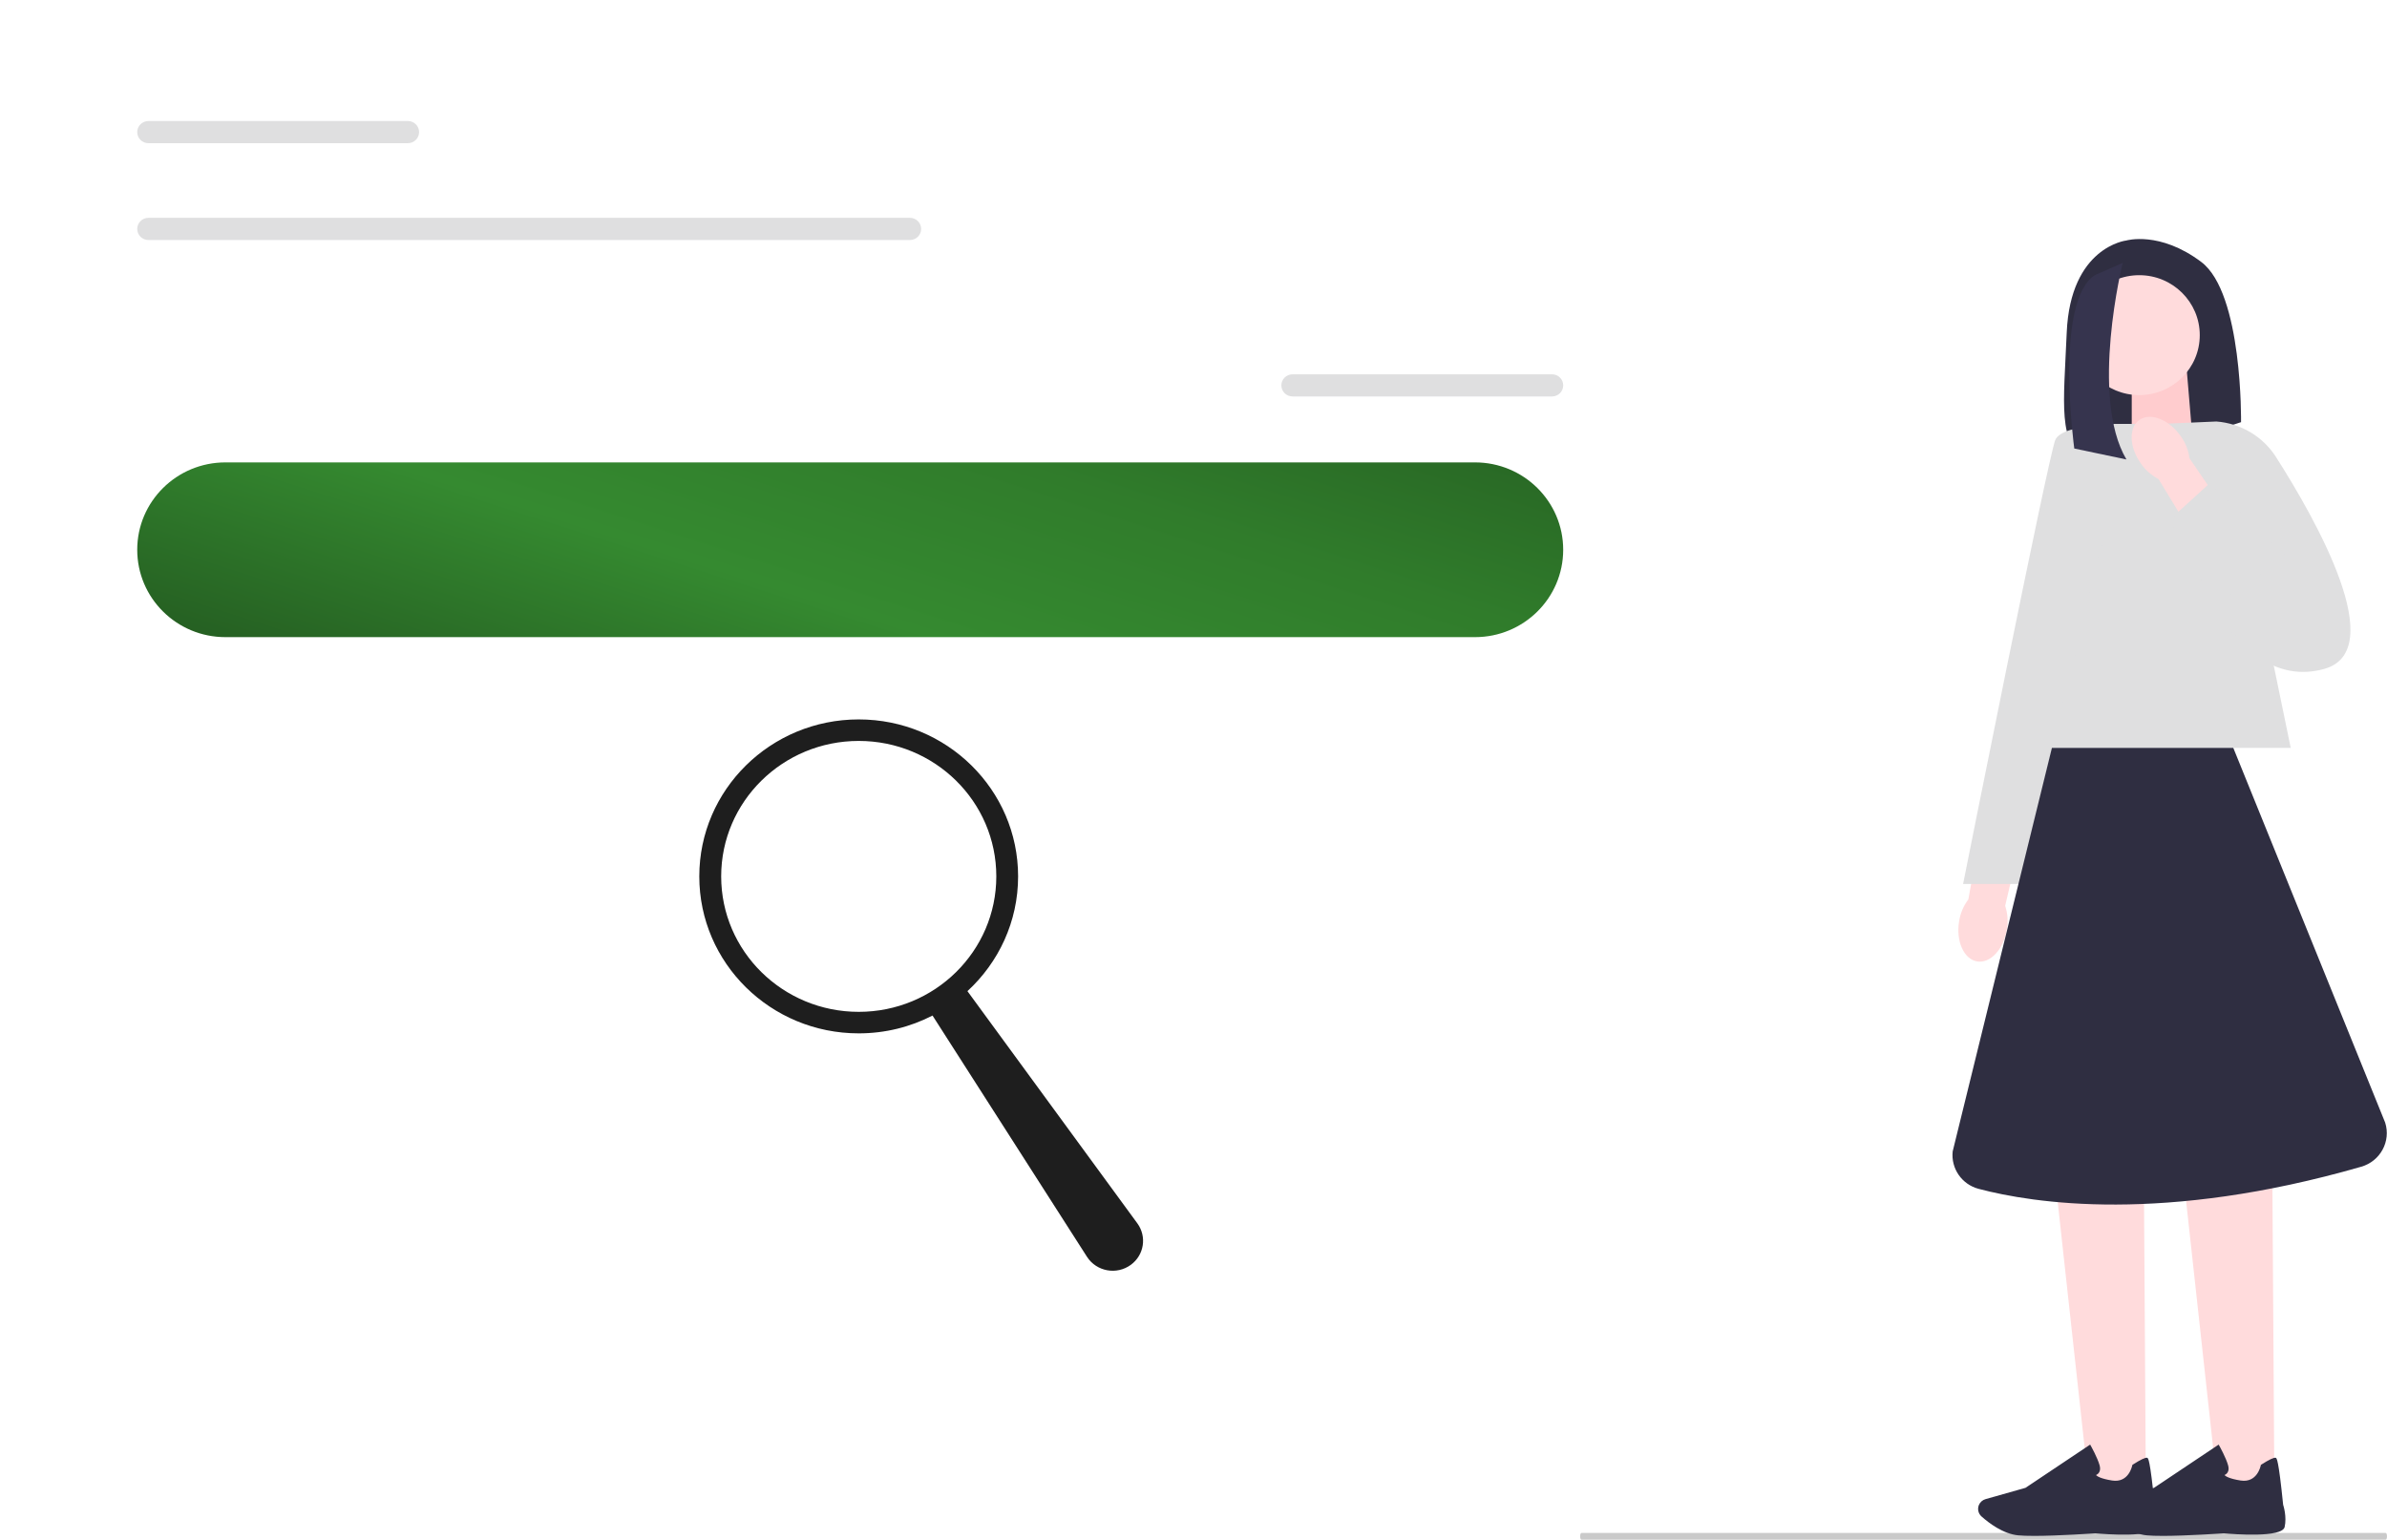 <svg width="355" height="229" viewBox="0 0 355 229" fill="none" xmlns="http://www.w3.org/2000/svg">
<g filter="url(#filter0_dddd_370_89)">
<rect x="3" width="308" height="176" rx="5" fill="white"/>
</g>
<path d="M33.524 68.773H219.366C226.61 68.773 232.481 74.59 232.481 81.767C232.481 88.945 226.61 94.762 219.366 94.762H33.524C26.281 94.762 20.409 88.945 20.409 81.767C20.409 74.59 26.281 68.773 33.524 68.773Z" fill="url(#paint0_linear_370_89)"/>
<path d="M235 228.5C235 228.777 235.087 229 235.195 229H354.805C354.913 229 355 228.777 355 228.5C355 228.223 354.913 228 354.805 228H235.195C235.087 228 235 228.223 235 228.5Z" fill="#CACACA"/>
<path d="M192.234 55.67H230.818C231.741 55.67 232.485 56.407 232.485 57.318C232.485 58.228 231.741 58.965 230.818 58.965H192.234C191.312 58.965 190.567 58.228 190.567 57.318C190.567 56.407 191.312 55.67 192.234 55.67Z" fill="#DFDFE0"/>
<path d="M22.076 18H60.66C61.583 18 62.328 18.738 62.328 19.648C62.328 20.558 61.583 21.296 60.66 21.296H22.076C21.154 21.3 20.409 20.562 20.409 19.648C20.409 18.738 21.154 18 22.076 18Z" fill="#DFDFE0"/>
<path d="M22.076 32.398H135.327C136.25 32.398 136.995 33.136 136.995 34.05C136.995 34.96 136.25 35.698 135.327 35.698H22.076C21.154 35.698 20.409 34.96 20.409 34.05C20.409 33.14 21.154 32.398 22.076 32.398Z" fill="#DFDFE0"/>
<path d="M104 130.346C104 143.239 114.615 153.693 127.708 153.693C131.673 153.693 135.408 152.736 138.687 151.043L161.66 186.924C163.069 189.119 166.075 189.669 168.188 188.114C170.162 186.661 170.587 183.922 169.148 181.948L143.879 147.413C148.513 143.15 151.415 137.08 151.415 130.346C151.415 117.453 140.8 107 127.708 107C114.615 107 104 117.453 104 130.346ZM107.255 130.346C107.255 119.223 116.413 110.199 127.714 110.199C139.015 110.199 148.173 119.217 148.173 130.346C148.173 141.469 139.015 150.493 127.714 150.493C116.419 150.493 107.255 141.475 107.255 130.346Z" fill="#1E1E1E"/>
<path d="M316.233 35.769C316.233 35.769 307.905 36.699 307.367 49.478C306.917 60.127 306.003 66.061 310.377 68.282C311.939 69.076 313.776 69.144 315.448 68.603L333.293 62.789C333.293 62.789 333.56 43.624 327.381 38.965C321.202 34.306 316.233 35.769 316.233 35.769Z" fill="#2F2E41"/>
<path d="M326.07 65.139L317.038 68.082V55.199H325.232L326.07 65.139Z" fill="#FFCCCE"/>
<path d="M298.46 138.264C297.97 141.215 295.984 143.332 294.025 142.992C292.062 142.651 290.873 139.981 291.362 137.029C291.54 135.847 292.014 134.728 292.738 133.77L294.976 121.292L301.066 122.555L298.213 134.72C298.59 135.871 298.675 137.086 298.46 138.264Z" fill="#FFDBDC"/>
<path d="M319.138 221.234H310.681L305.772 176.447H318.851L319.138 221.234Z" fill="#FFDBDC"/>
<path d="M302.442 228.431C301.552 228.431 300.759 228.411 300.164 228.354C297.918 228.15 295.773 226.506 294.697 225.548C294.215 225.119 294.057 224.429 294.308 223.836C294.49 223.411 294.851 223.094 295.3 222.966L301.236 221.286L310.851 214.858L310.96 215.051C311 215.123 311.943 216.807 312.259 217.946C312.38 218.379 312.348 218.74 312.166 219.02C312.04 219.213 311.862 219.325 311.721 219.389C311.895 219.57 312.441 219.934 314.12 220.199C316.577 220.584 317.086 218.066 317.111 217.962L317.127 217.878L317.2 217.829C318.365 217.084 319.085 216.747 319.332 216.819C319.486 216.863 319.745 216.943 320.441 223.8C320.51 224.016 320.999 225.592 320.668 227.103C320.307 228.747 313.068 228.182 311.62 228.05C311.579 228.054 306.161 228.435 302.446 228.435H302.442V228.431Z" fill="#2F2E41"/>
<path d="M338.25 221.234H329.788L324.884 176.447H337.958L338.25 221.234Z" fill="#FFDBDC"/>
<path d="M321.554 228.431C320.663 228.431 319.87 228.411 319.276 228.354C317.03 228.15 314.885 226.506 313.809 225.548C313.327 225.119 313.169 224.429 313.42 223.836C313.602 223.411 313.962 223.094 314.412 222.966L320.348 221.286L329.962 214.858L330.072 215.051C330.112 215.123 331.055 216.807 331.371 217.946C331.492 218.379 331.46 218.74 331.278 219.02C331.152 219.213 330.974 219.325 330.832 219.389C331.006 219.57 331.553 219.934 333.232 220.199C335.688 220.584 336.198 218.066 336.223 217.962L336.239 217.878L336.312 217.829C337.481 217.084 338.197 216.747 338.444 216.819C338.598 216.863 338.857 216.943 339.553 223.8C339.622 224.016 340.111 225.592 339.779 227.103C339.419 228.747 332.18 228.182 330.731 228.05C330.691 228.054 325.273 228.435 321.558 228.435H321.554V228.431Z" fill="#2F2E41"/>
<path d="M340.682 111.232H299.581L314.355 63.054H330.744L340.682 111.232Z" fill="#DFDFE0"/>
<path d="M316.941 63.058C316.941 63.058 306.731 62.793 305.659 65.456C304.587 68.118 291.957 131.472 291.957 131.472H300.285L316.941 63.062V63.058Z" fill="#DFDFE0"/>
<path d="M318.155 58.764C323.125 58.764 327.154 54.771 327.154 49.846C327.154 44.922 323.125 40.929 318.155 40.929C313.184 40.929 309.155 44.922 309.155 49.846C309.155 54.771 313.184 58.764 318.155 58.764Z" fill="#FFDBDC"/>
<path d="M315.694 39.097C315.694 39.097 310.741 59.024 316.249 68.338L308.491 66.707C308.491 66.707 305.485 44.899 311.53 40.933L315.694 39.097Z" fill="#36344E"/>
<path d="M332.14 111.232H305.165L290.407 171.251C290.136 173.785 291.759 176.15 294.244 176.812C302.341 178.961 321.772 182.004 351.179 173.524C354.007 172.71 355.614 169.751 354.727 166.965L332.14 111.232Z" fill="#2F2E41"/>
<path d="M321.234 63.054L329.623 62.689C333.256 62.962 336.542 64.918 338.489 67.969C344.417 77.256 355.508 96.826 345.606 99.508C332.552 103.041 326.228 83.374 326.228 83.374L321.234 63.054Z" fill="#DFDFE0"/>
<path d="M318.357 68.884C316.633 66.43 316.572 63.539 318.215 62.428C319.862 61.318 322.594 62.412 324.318 64.866C325.022 65.837 325.467 66.967 325.621 68.154L332.787 78.651L327.531 81.951L321.024 71.253C319.943 70.688 319.029 69.874 318.357 68.884Z" fill="#FFDBDC"/>
<path d="M322.598 77.372L328.518 71.975L340.225 82.773L329.339 90.146L322.598 77.372Z" fill="#DFDFE0"/>
<defs>
<filter id="filter0_dddd_370_89" x="0" y="-4" width="355" height="217" filterUnits="userSpaceOnUse" color-interpolation-filters="sRGB">
<feFlood flood-opacity="0" result="BackgroundImageFix"/>
<feColorMatrix in="SourceAlpha" type="matrix" values="0 0 0 0 0 0 0 0 0 0 0 0 0 0 0 0 0 0 127 0" result="hardAlpha"/>
<feOffset dx="2" dy="1"/>
<feGaussianBlur stdDeviation="2.5"/>
<feColorMatrix type="matrix" values="0 0 0 0 0.639 0 0 0 0 0.639 0 0 0 0 0.639 0 0 0 0.1 0"/>
<feBlend mode="normal" in2="BackgroundImageFix" result="effect1_dropShadow_370_89"/>
<feColorMatrix in="SourceAlpha" type="matrix" values="0 0 0 0 0 0 0 0 0 0 0 0 0 0 0 0 0 0 127 0" result="hardAlpha"/>
<feOffset dx="7" dy="6"/>
<feGaussianBlur stdDeviation="4.5"/>
<feColorMatrix type="matrix" values="0 0 0 0 0.639 0 0 0 0 0.639 0 0 0 0 0.639 0 0 0 0.09 0"/>
<feBlend mode="normal" in2="effect1_dropShadow_370_89" result="effect2_dropShadow_370_89"/>
<feColorMatrix in="SourceAlpha" type="matrix" values="0 0 0 0 0 0 0 0 0 0 0 0 0 0 0 0 0 0 127 0" result="hardAlpha"/>
<feOffset dx="16" dy="13"/>
<feGaussianBlur stdDeviation="6"/>
<feColorMatrix type="matrix" values="0 0 0 0 0.639 0 0 0 0 0.639 0 0 0 0 0.639 0 0 0 0.05 0"/>
<feBlend mode="normal" in2="effect2_dropShadow_370_89" result="effect3_dropShadow_370_89"/>
<feColorMatrix in="SourceAlpha" type="matrix" values="0 0 0 0 0 0 0 0 0 0 0 0 0 0 0 0 0 0 127 0" result="hardAlpha"/>
<feOffset dx="29" dy="22"/>
<feGaussianBlur stdDeviation="7.5"/>
<feColorMatrix type="matrix" values="0 0 0 0 0.639 0 0 0 0 0.639 0 0 0 0 0.639 0 0 0 0.01 0"/>
<feBlend mode="normal" in2="effect3_dropShadow_370_89" result="effect4_dropShadow_370_89"/>
<feBlend mode="normal" in="SourceGraphic" in2="effect4_dropShadow_370_89" result="shape"/>
</filter>
<linearGradient id="paint0_linear_370_89" x1="204.991" y1="46.409" x2="170.989" y2="152.887" gradientUnits="userSpaceOnUse">
<stop stop-color="#245C21"/>
<stop offset="0.341" stop-color="#307C2B"/>
<stop offset="0.592" stop-color="#358A30"/>
<stop offset="0.913" stop-color="#245C21"/>
</linearGradient>
</defs>
</svg>
